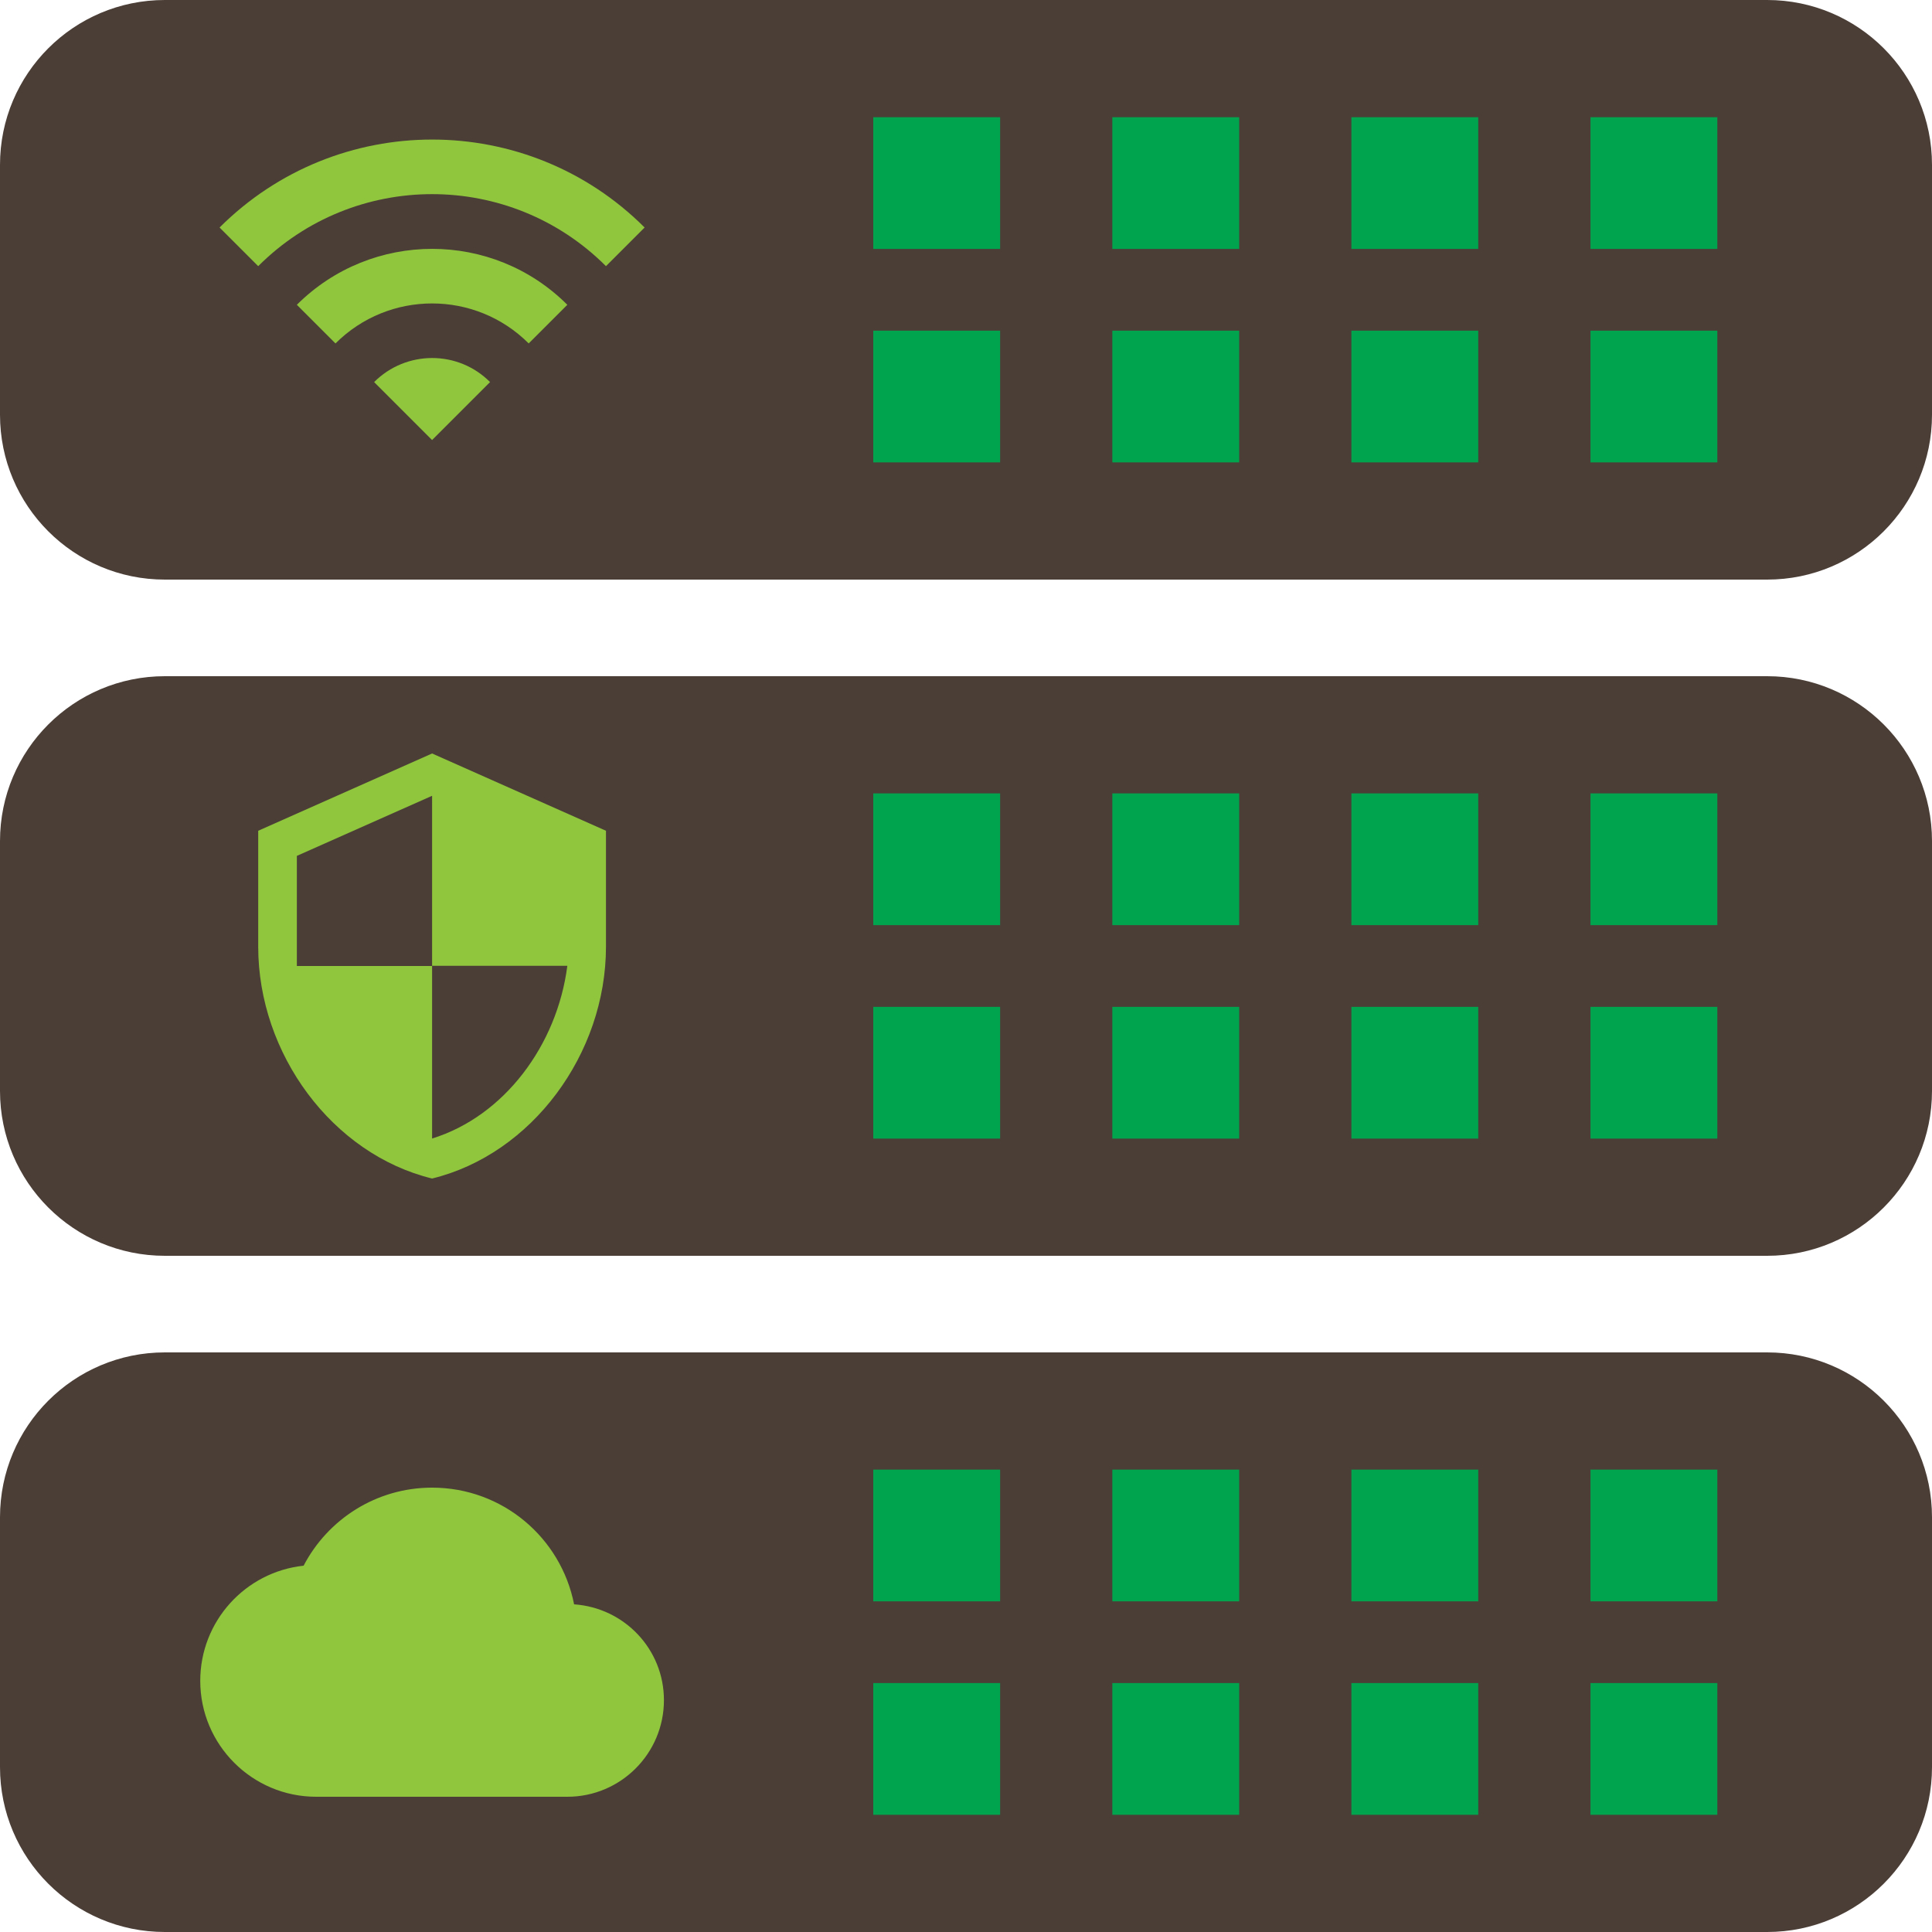 <svg width="100" height="100" viewBox="0 0 100 100" fill="none" xmlns="http://www.w3.org/2000/svg">
<g clip-path="url(#clip0)">
<path d="M91.469 0H8.531C3.82 0 1.52588e-05 3.82 1.52588e-05 8.531V21.469C1.52588e-05 26.18 3.82 30 8.531 30H91.469C96.18 30 100 26.18 100 21.469V8.531C100 3.82 96.18 0 91.469 0Z" fill="#4B3E37"/>
<path d="M51.766 6.067H45.2V12.885H51.766V6.067Z" fill="#00A44F"/>
<path d="M64.14 6.067H57.574V12.885H64.14V6.067Z" fill="#00A44F"/>
<path d="M76.514 6.067H69.948V12.885H76.514V6.067Z" fill="#00A44F"/>
<path d="M88.889 6.067H82.323V12.885H88.889V6.067Z" fill="#00A44F"/>
<path d="M51.766 17.115H45.2V23.933H51.766V17.115Z" fill="#00A44F"/>
<path d="M64.14 17.115H57.574V23.933H64.14V17.115Z" fill="#00A44F"/>
<path d="M76.514 17.115H69.948V23.933H76.514V17.115Z" fill="#00A44F"/>
<path d="M88.889 17.115H82.323V23.933H88.889V17.115Z" fill="#00A44F"/>
<path d="M91.469 35H8.531C3.82 35 1.52588e-05 38.82 1.52588e-05 43.531V56.469C1.52588e-05 61.18 3.82 65 8.531 65H91.469C96.18 65 100 61.18 100 56.469V43.531C100 38.82 96.18 35 91.469 35Z" fill="#4B3E37"/>
<path d="M51.766 41.066H45.2V47.885H51.766V41.066Z" fill="#00A44F"/>
<path d="M64.14 41.066H57.574V47.885H64.14V41.066Z" fill="#00A44F"/>
<path d="M76.514 41.066H69.948V47.885H76.514V41.066Z" fill="#00A44F"/>
<path d="M88.889 41.066H82.323V47.885H88.889V41.066Z" fill="#00A44F"/>
<path d="M51.766 52.115H45.2V58.934H51.766V52.115Z" fill="#00A44F"/>
<path d="M64.14 52.115H57.574V58.934H64.14V52.115Z" fill="#00A44F"/>
<path d="M76.514 52.115H69.948V58.934H76.514V52.115Z" fill="#00A44F"/>
<path d="M88.889 52.115H82.323V58.934H88.889V52.115Z" fill="#00A44F"/>
<path d="M91.469 70H8.531C3.82 70 1.52588e-05 73.82 1.52588e-05 78.531V91.469C1.52588e-05 96.18 3.82 100 8.531 100H91.469C96.18 100 100 96.18 100 91.469V78.531C100 73.82 96.18 70 91.469 70Z" fill="#4B3E37"/>
<path d="M51.766 76.067H45.2V82.885H51.766V76.067Z" fill="#00A44F"/>
<path d="M64.14 76.067H57.574V82.885H64.14V76.067Z" fill="#00A44F"/>
<path d="M76.514 76.067H69.948V82.885H76.514V76.067Z" fill="#00A44F"/>
<path d="M88.889 76.067H82.323V82.885H88.889V76.067Z" fill="#00A44F"/>
<path d="M51.766 87.115H45.2V93.934H51.766V87.115Z" fill="#00A44F"/>
<path d="M64.14 87.115H57.574V93.934H64.14V87.115Z" fill="#00A44F"/>
<path d="M76.514 87.115H69.948V93.934H76.514V87.115Z" fill="#00A44F"/>
<path d="M88.889 87.115H82.323V93.934H88.889V87.115Z" fill="#00A44F"/>
<path d="M11.365 11.776L13.365 13.776C18.335 8.806 26.395 8.806 31.365 13.776L33.365 11.776C27.295 5.706 17.445 5.706 11.365 11.776ZM19.365 19.776L22.365 22.776L25.365 19.776C23.715 18.116 21.025 18.116 19.365 19.776ZM15.365 15.776L17.365 17.776C20.125 15.016 24.605 15.016 27.365 17.776L29.365 15.776C25.505 11.916 19.235 11.916 15.365 15.776Z" fill="#90C63D"/>
<path d="M22.365 39L13.365 43V49C13.365 54.55 17.205 59.74 22.365 61C27.525 59.74 31.365 54.55 31.365 49V43L22.365 39ZM22.365 49.99H29.365C28.835 54.11 26.085 57.78 22.365 58.93V50H15.365V44.3L22.365 41.19V49.99Z" fill="#90C63D"/>
<path d="M29.715 83.04C29.035 79.59 26.005 77 22.365 77C19.475 77 16.965 78.64 15.715 81.04C12.705 81.36 10.365 83.91 10.365 87C10.365 90.31 13.055 93 16.365 93H29.365C32.125 93 34.365 90.76 34.365 88C34.365 85.36 32.315 83.22 29.715 83.04Z" fill="#90C63D"/>
</g>
<defs>
<clipPath id="clip0">
<rect width="100" height="100" fill="white"/>
</clipPath>
</defs>
</svg>
